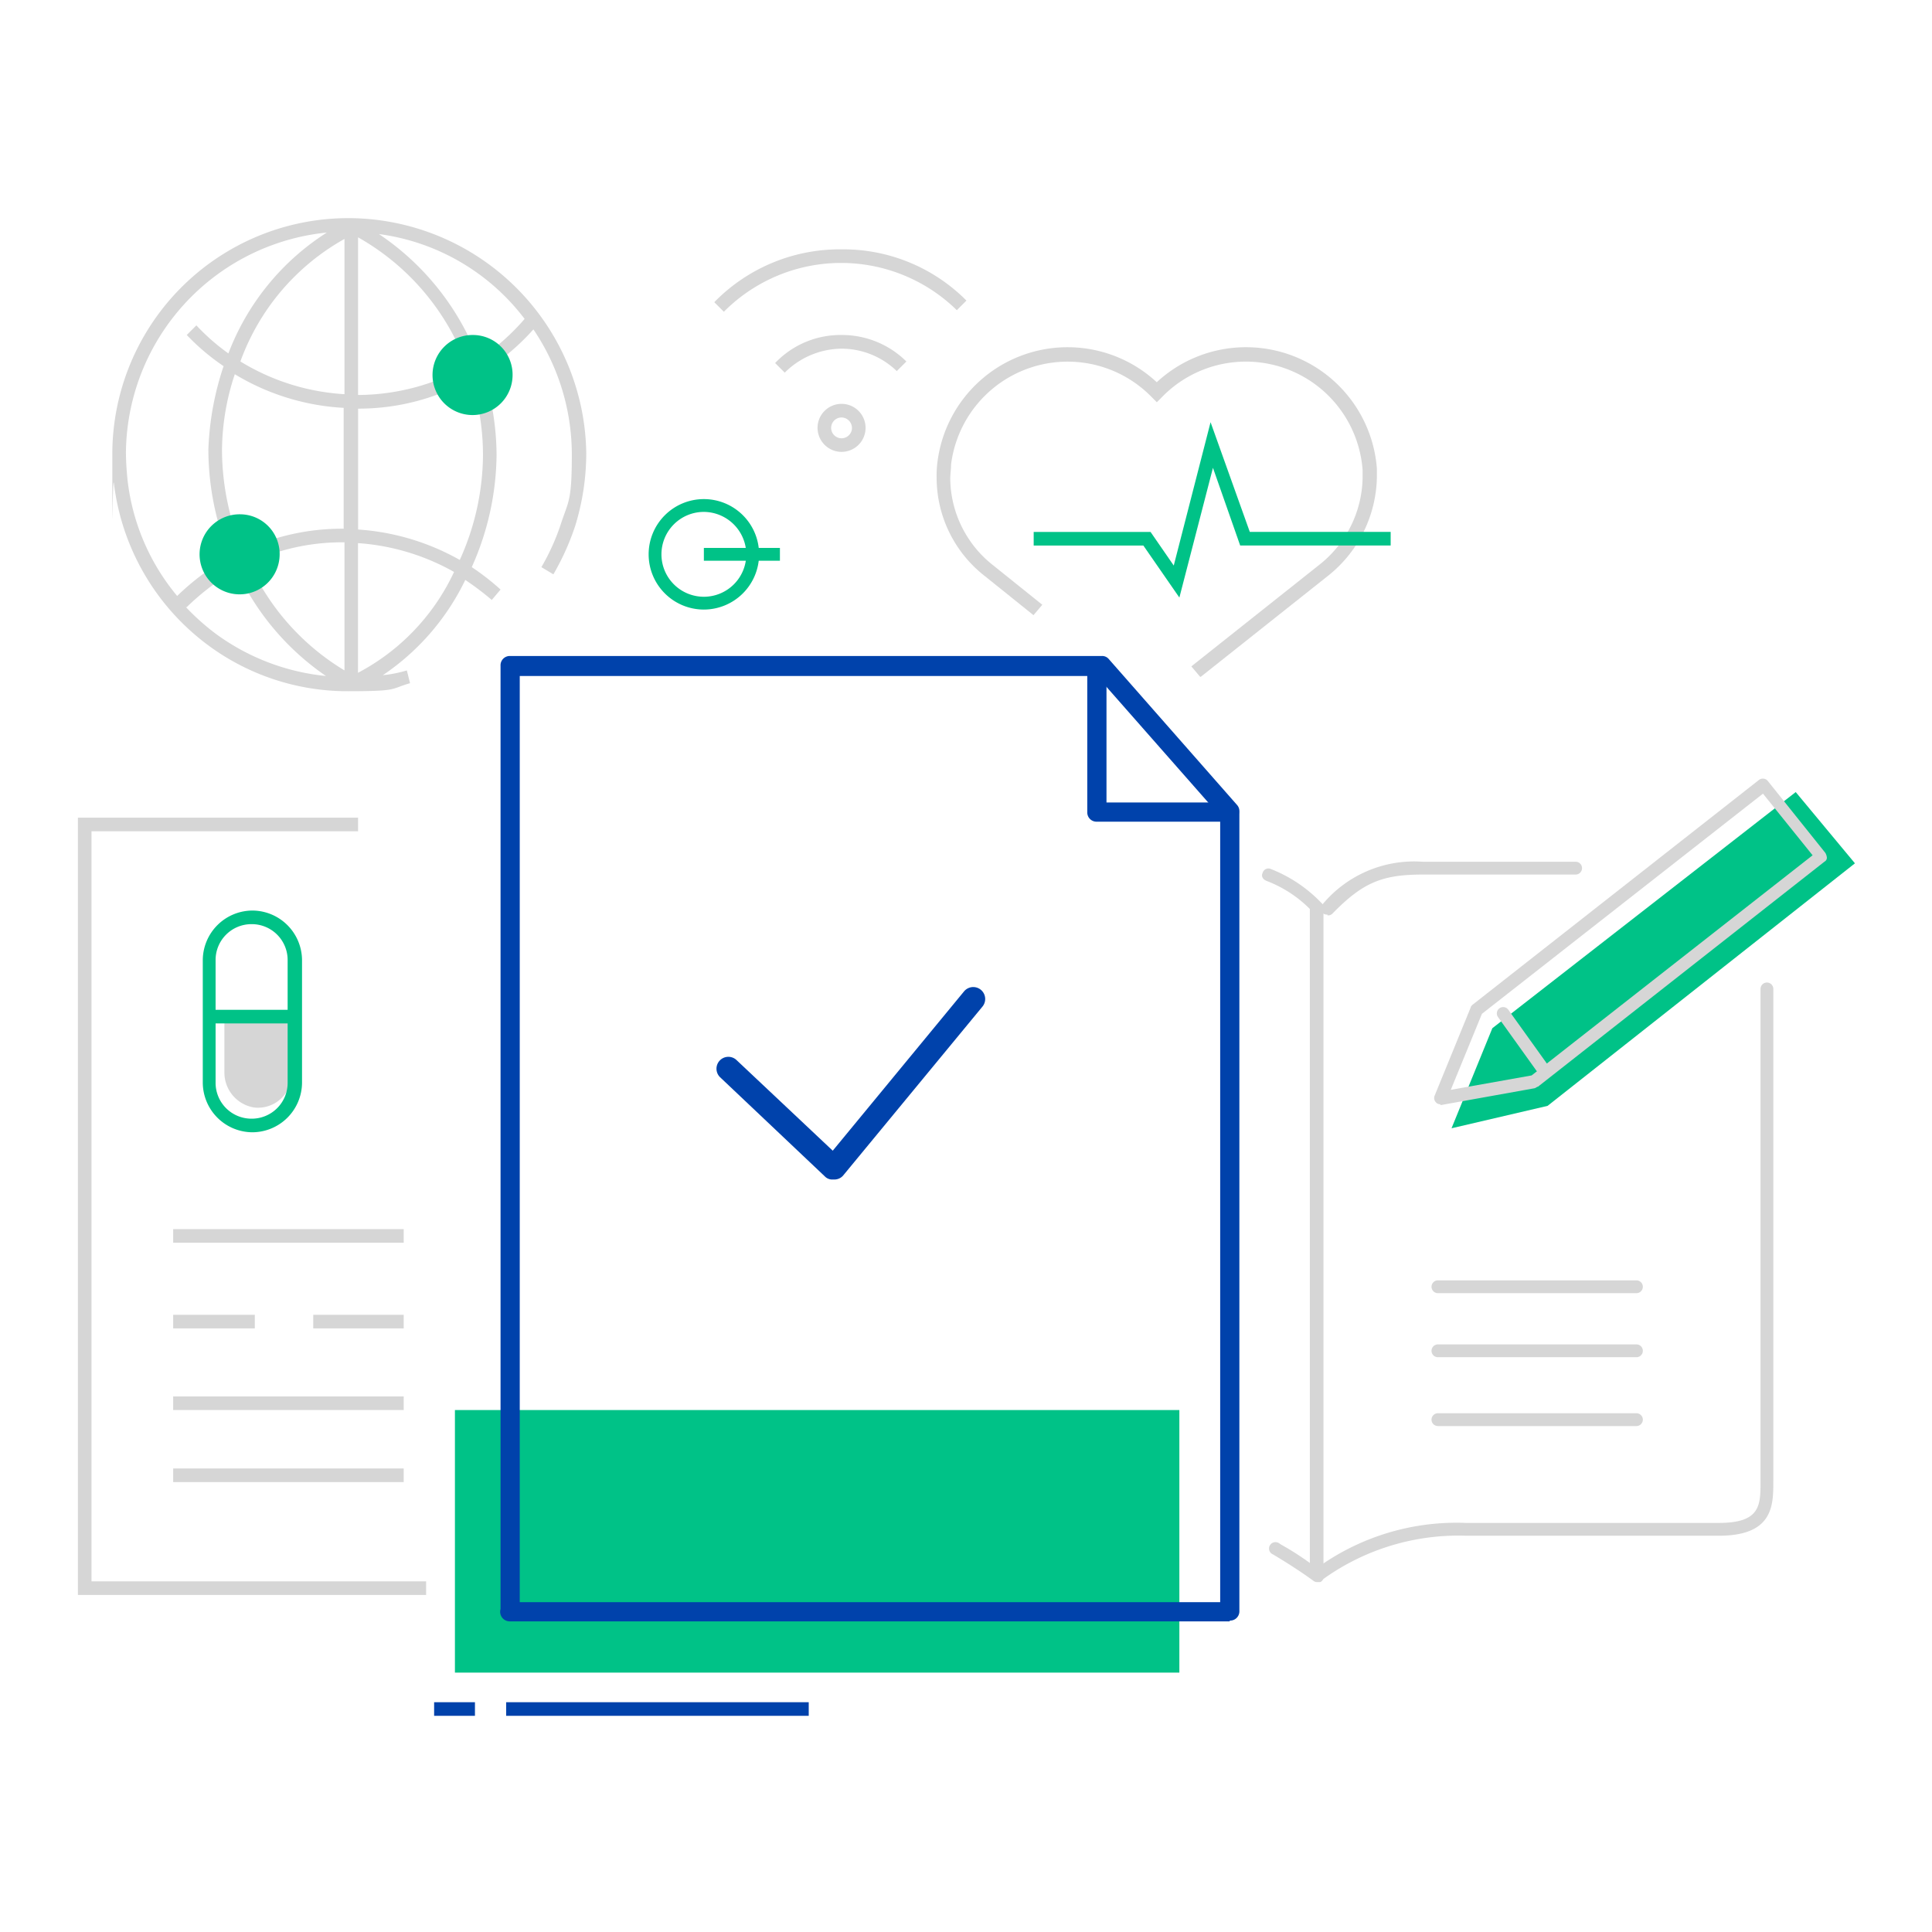 <svg id="Component_34_1" data-name="Component 34 – 1" xmlns="http://www.w3.org/2000/svg" width="124" height="124" viewBox="0 0 124 124">
  <rect id="Rectangle_494" data-name="Rectangle 494" width="124" height="124" fill="#fff"/>
  <g id="ICGP_New_Icons-05" data-name="ICGP_New Icons-05" transform="translate(5 14)">
    <g id="Group_547" data-name="Group 547">
      <g id="Group_544" data-name="Group 544">
        <g id="Group_542" data-name="Group 542">
          <g id="Group_538" data-name="Group 538" transform="translate(40.844 2.004)">
            <path id="Path_1919" data-name="Path 1919" d="M93.941,26.283A1.546,1.546,0,0,1,92.4,24.741a1.541,1.541,0,1,1,1.541,1.541Zm0-2.209a.668.668,0,1,0,.668.668A.68.68,0,0,0,93.941,24.073Z" transform="translate(-85.772 -13.284)" fill="#d6d6d6"/>
            <path id="Path_1920" data-name="Path 1920" d="M87.717,17.015,87.1,16.4a5.782,5.782,0,0,1,4.264-1.8,5.865,5.865,0,0,1,4.161,1.7l-.617.617a5.1,5.1,0,0,0-3.545-1.439,5.225,5.225,0,0,0-3.648,1.541Z" transform="translate(-83.195 -9.103)" fill="#d6d6d6"/>
            <path id="Path_1921" data-name="Path 1921" d="M80.117,7.907,79.5,7.291A11.252,11.252,0,0,1,87.669,3.9a11.133,11.133,0,0,1,8.015,3.288l-.617.617a10.606,10.606,0,0,0-14.951.1Z" transform="translate(-79.5 -3.9)" fill="#d6d6d6"/>
          </g>
          <path id="Path_1922" data-name="Path 1922" d="M19.456,0A15.151,15.151,0,0,0,4.3,15.156c0,8.374,0,1.284.1,1.85a15.2,15.2,0,0,0,6.011,10.378,15.031,15.031,0,0,0,9.042,2.98c3.288,0,2.672-.154,3.956-.514l-.206-.822a8.191,8.191,0,0,1-1.541.308,15.457,15.457,0,0,0,5.292-6.114,18.42,18.42,0,0,1,1.7,1.284l.565-.668a16.266,16.266,0,0,0-1.85-1.439,17.931,17.931,0,0,0,1.593-7.193,17.367,17.367,0,0,0-.873-5.343,14.709,14.709,0,0,0,3.237-2.723,14.349,14.349,0,0,1,2.466,8.015c0,2.98-.206,2.98-.668,4.367A14.459,14.459,0,0,1,31.838,22.4l.771.462A16.634,16.634,0,0,0,34,19.78a15.869,15.869,0,0,0,.719-4.675A15.3,15.3,0,0,0,19.456,0Zm.617,1.233A15.542,15.542,0,0,1,27.06,9.5a14.339,14.339,0,0,1-6.987,1.85Zm-.308,28.1ZM19.2,20.807v8.22a15.429,15.429,0,0,1-6.114-6.884A13.958,13.958,0,0,1,19.2,20.807Zm-6.525.565A16.785,16.785,0,0,1,11.339,14.9a15.691,15.691,0,0,1,.822-4.881,15.064,15.064,0,0,0,6.987,2.158v7.758A14.722,14.722,0,0,0,12.674,21.373ZM19.2,11.3A14.4,14.4,0,0,1,12.52,9.2,14.763,14.763,0,0,1,19.2,1.336ZM5.173,15.156A14.325,14.325,0,0,1,18.069.925,15.889,15.889,0,0,0,11.75,8.683a13.567,13.567,0,0,1-2.055-1.8L9.078,7.5a14.376,14.376,0,0,0,2.363,2,18.87,18.87,0,0,0-.976,5.343,17.91,17.91,0,0,0,1.387,6.884A16.137,16.137,0,0,0,8.462,24.25,14.1,14.1,0,0,1,5.276,16.8c-.051-.514-.1-1.13-.1-1.7Zm3.9,9.813a16.256,16.256,0,0,1,3.185-2.415,16.722,16.722,0,0,0,5.754,6.833,14.344,14.344,0,0,1-7.09-2.723,14.934,14.934,0,0,1-1.9-1.7Zm10.995,4.213V20.859a14.571,14.571,0,0,1,6.165,1.85,14,14,0,0,1-6.165,6.473ZM26.6,21.938a15.3,15.3,0,0,0-6.525-1.952V12.228a14.658,14.658,0,0,0,7.244-1.9,15.884,15.884,0,0,1,.771,4.881,16.516,16.516,0,0,1-1.49,6.73Zm1.182-12.9a16.831,16.831,0,0,0-6.371-8.015,14.054,14.054,0,0,1,9.351,5.446,14.36,14.36,0,0,1-2.98,2.62Z" transform="translate(-2.091)" fill="#d6d6d6"/>
          <g id="Group_539" data-name="Group 539" transform="translate(0 38.481)">
            <rect id="Rectangle_482" data-name="Rectangle 482" width="14.796" height="0.873" transform="translate(6.114 26.408)" fill="#d6d6d6"/>
            <rect id="Rectangle_483" data-name="Rectangle 483" width="5.806" height="0.873" transform="translate(15.105 31.905)" fill="#d6d6d6"/>
            <rect id="Rectangle_484" data-name="Rectangle 484" width="5.24" height="0.873" transform="translate(6.114 31.905)" fill="#d6d6d6"/>
            <rect id="Rectangle_485" data-name="Rectangle 485" width="14.796" height="0.873" transform="translate(6.114 37.145)" fill="#d6d6d6"/>
            <rect id="Rectangle_486" data-name="Rectangle 486" width="14.796" height="0.873" transform="translate(6.114 41.769)" fill="#d6d6d6"/>
            <path id="Path_1923" data-name="Path 1923" d="M22.349,124.787H0V74.9H17.982v.873H.873v48.14H22.349Z" transform="translate(0 -74.9)" fill="#d6d6d6"/>
          </g>
          <g id="Group_540" data-name="Group 540" transform="translate(55.127 8.29)">
            <path id="Path_1924" data-name="Path 1924" d="M124.2,37.285l-.565-.668,8.22-6.525a7.26,7.26,0,0,0,2.774-5.6V24.03a7.511,7.511,0,0,0-12.9-4.675l-.308.308-.308-.308a7.539,7.539,0,0,0-12.9,4.316c0,.308-.051.617-.051.925a7.16,7.16,0,0,0,2.774,5.549l3.134,2.517-.565.668-3.134-2.517a8.009,8.009,0,0,1-3.083-6.268,6.885,6.885,0,0,1,.051-1.028,8.416,8.416,0,0,1,14.077-5.138,8.424,8.424,0,0,1,14.129,5.549v.514a8.265,8.265,0,0,1-3.083,6.319l-8.22,6.525Z" transform="translate(-107.3 -16.137)" fill="#d6d6d6"/>
            <path id="Path_1925" data-name="Path 1925" d="M128.751,36.751l-2.312-3.339H119.4v-.873h7.5l1.49,2.158,2.363-9.2,2.517,7.039h9.042v.873h-9.659l-1.747-4.984Z" transform="translate(-113.183 -20.689)" fill="#00c287"/>
          </g>
          <g id="Group_541" data-name="Group 541" transform="translate(8.015 44.441)">
            <path id="Path_1926" data-name="Path 1926" d="M18.251,99.5v3.7a2.272,2.272,0,0,0,1.9,2.261,2.16,2.16,0,0,0,2.415-2.209V99.5H18.2Z" transform="translate(-16.864 -92.821)" fill="#d6d6d6"/>
            <path id="Path_1927" data-name="Path 1927" d="M18.785,100.731h0A3.2,3.2,0,0,1,15.6,97.546V89.685A3.2,3.2,0,0,1,18.785,86.5h0a3.2,3.2,0,0,1,3.185,3.185v7.861A3.2,3.2,0,0,1,18.785,100.731Zm-.051-13.358a2.3,2.3,0,0,0-2.312,2.312v7.861a2.3,2.3,0,0,0,2.312,2.312h0a2.3,2.3,0,0,0,2.312-2.312V89.685a2.3,2.3,0,0,0-2.312-2.312Z" transform="translate(-15.6 -86.5)" fill="#00c287"/>
            <rect id="Rectangle_487" data-name="Rectangle 487" width="5.497" height="0.873" transform="translate(0.565 6.371)" fill="#00c287"/>
          </g>
          <rect id="Rectangle_488" data-name="Rectangle 488" width="2.62" height="0.873" transform="translate(22.863 95.252)" fill="#0042ab"/>
          <rect id="Rectangle_489" data-name="Rectangle 489" width="19.42" height="0.873" transform="translate(27.486 95.252)" fill="#0042ab"/>
        </g>
        <g id="Group_543" data-name="Group 543" transform="translate(24.198 28.103)">
          <rect id="Rectangle_490" data-name="Rectangle 490" width="46.496" height="16.852" transform="translate(0 48.397)" fill="#00c287"/>
          <path id="Path_1928" data-name="Path 1928" d="M99.6,116.66H53.417a.617.617,0,1,1,0-1.233H98.988V64.975l-7.912-8.991H54.033v60.059a.617.617,0,0,1-1.233,0V55.317a.594.594,0,0,1,.617-.617H91.384a.558.558,0,0,1,.462.206l8.22,9.351a.583.583,0,0,1,.154.411v51.325a.594.594,0,0,1-.617.617Z" transform="translate(-49.872 -54.7)" fill="#0042ab"/>
          <path id="Path_1929" data-name="Path 1929" d="M135.245,65.384h-8.529a.594.594,0,0,1-.617-.617V55.417a.617.617,0,0,1,1.233,0v8.734h7.912a.617.617,0,0,1,0,1.233Z" transform="translate(-85.513 -54.749)" fill="#0042ab"/>
        </g>
      </g>
      <path id="Path_1930" data-name="Path 1930" d="M87.225,108.421a.66.66,0,0,1-.514-.206l-6.73-6.371a.763.763,0,0,1,1.079-1.079l6.165,5.806,8.426-10.224a.766.766,0,1,1,1.182.976l-8.94,10.84a.736.736,0,0,1-.565.257h-.1Z" transform="translate(-38.777 -46.717)" fill="#0042ab"/>
      <g id="Group_546" data-name="Group 546" transform="translate(75.998 35.973)">
        <path id="Path_1931" data-name="Path 1931" d="M171.6,93.278l2.62-6.422L193.692,71.7l3.8,4.573L177.765,91.84Z" transform="translate(-159.436 -70.836)" fill="#00c287"/>
        <g id="Group_545" data-name="Group 545">
          <path id="Path_1932" data-name="Path 1932" d="M169.828,90.919a.366.366,0,0,1-.308-.154.388.388,0,0,1-.051-.411L171.78,84.7c0-.051.051-.1.1-.154l18.393-14.437a.407.407,0,0,1,.565.051l3.7,4.624a.73.73,0,0,1,.1.308.282.282,0,0,1-.154.257L176.1,89.789c-.051,0-.1.051-.206.1l-6.011,1.079h-.051Zm2.672-5.806-2,4.881,5.189-.925,18.033-14.129-3.185-3.956L172.5,85.114Z" transform="translate(-158.383 -70.019)" fill="#d6d6d6"/>
          <path id="Path_1933" data-name="Path 1933" d="M180.09,102.777a.366.366,0,0,1-.308-.154l-2.466-3.442a.406.406,0,0,1,.668-.462l2.466,3.442a.371.371,0,0,1-.1.565A.385.385,0,0,1,180.09,102.777Z" transform="translate(-162.171 -83.88)" fill="#d6d6d6"/>
          <path id="Path_1934" data-name="Path 1934" d="M154.723,133.827a.366.366,0,0,1-.308-.154.376.376,0,0,1,.1-.565,15.272,15.272,0,0,1,9.607-2.928H180.36c2.672,0,2.672-1.13,2.672-2.672v-31.6a.411.411,0,1,1,.822,0v31.6c0,1.541,0,3.494-3.494,3.494H164.125a14.879,14.879,0,0,0-9.145,2.774.393.393,0,0,1-.257.1Z" transform="translate(-151.036 -82.409)" fill="#d6d6d6"/>
          <path id="Path_1935" data-name="Path 1935" d="M155.7,83.791a.377.377,0,0,1-.308-.1.4.4,0,0,1,0-.565,7.659,7.659,0,0,1,6.422-2.723h9.813a.411.411,0,0,1,0,.822h-9.813c-2.62,0-3.853.514-5.806,2.517a.378.378,0,0,1-.308.1Z" transform="translate(-151.498 -75.067)" fill="#d6d6d6"/>
          <path id="Path_1936" data-name="Path 1936" d="M182.252,150.122H169.511a.411.411,0,1,1,0-.822h12.741a.411.411,0,1,1,0,.822Z" transform="translate(-158.22 -108.568)" fill="#d6d6d6"/>
          <path id="Path_1937" data-name="Path 1937" d="M182.252,141.522H169.511a.411.411,0,1,1,0-.822h12.741a.411.411,0,1,1,0,.822Z" transform="translate(-158.22 -104.386)" fill="#d6d6d6"/>
          <path id="Path_1938" data-name="Path 1938" d="M182.252,133.522H169.511a.411.411,0,1,1,0-.822h12.741a.411.411,0,1,1,0,.822Z" transform="translate(-158.22 -100.497)" fill="#d6d6d6"/>
          <path id="Path_1939" data-name="Path 1939" d="M151.662,83.389a9.073,9.073,0,0,0-3.185-2.106.384.384,0,0,0-.514.257c-.1.206,0,.411.257.514a7.864,7.864,0,0,1,2.774,1.8v41.975a18.553,18.553,0,0,0-1.85-1.182c-.617-.36-.308.206-.462.1v.565c.771.462,1.593.976,2.517,1.644a.392.392,0,0,0,.257.1h.206a.344.344,0,0,0,.206-.36V83.8a.377.377,0,0,0-.1-.308Z" transform="translate(-147.923 -75.487)" fill="#d6d6d6"/>
        </g>
      </g>
      <circle id="Ellipse_11" data-name="Ellipse 11" cx="0.411" cy="0.411" r="0.411" transform="translate(76.448 84.977)" fill="#d6d6d6"/>
      <path id="Path_1940" data-name="Path 1940" d="M74.845,42.19a3.545,3.545,0,1,1,3.545-3.545A3.552,3.552,0,0,1,74.845,42.19Zm0-6.268a2.723,2.723,0,1,0,2.723,2.723A2.741,2.741,0,0,0,74.845,35.922Z" transform="translate(-34.669 -17.067)" fill="#00c287"/>
      <rect id="Rectangle_491" data-name="Rectangle 491" width="4.881" height="0.822" transform="translate(40.176 21.167)" fill="#00c287"/>
    </g>
    <path id="Path_1941" data-name="Path 1941" d="M49.438,17.22A2.569,2.569,0,1,1,46.92,14.6,2.545,2.545,0,0,1,49.438,17.22Z" transform="translate(-21.54 -7.099)" fill="#00c287"/>
    <path id="Path_1942" data-name="Path 1942" d="M20.338,39.62A2.569,2.569,0,1,1,17.82,37,2.545,2.545,0,0,1,20.338,39.62Z" transform="translate(-7.391 -17.991)" fill="#00c287"/>
  </g>
</svg>
